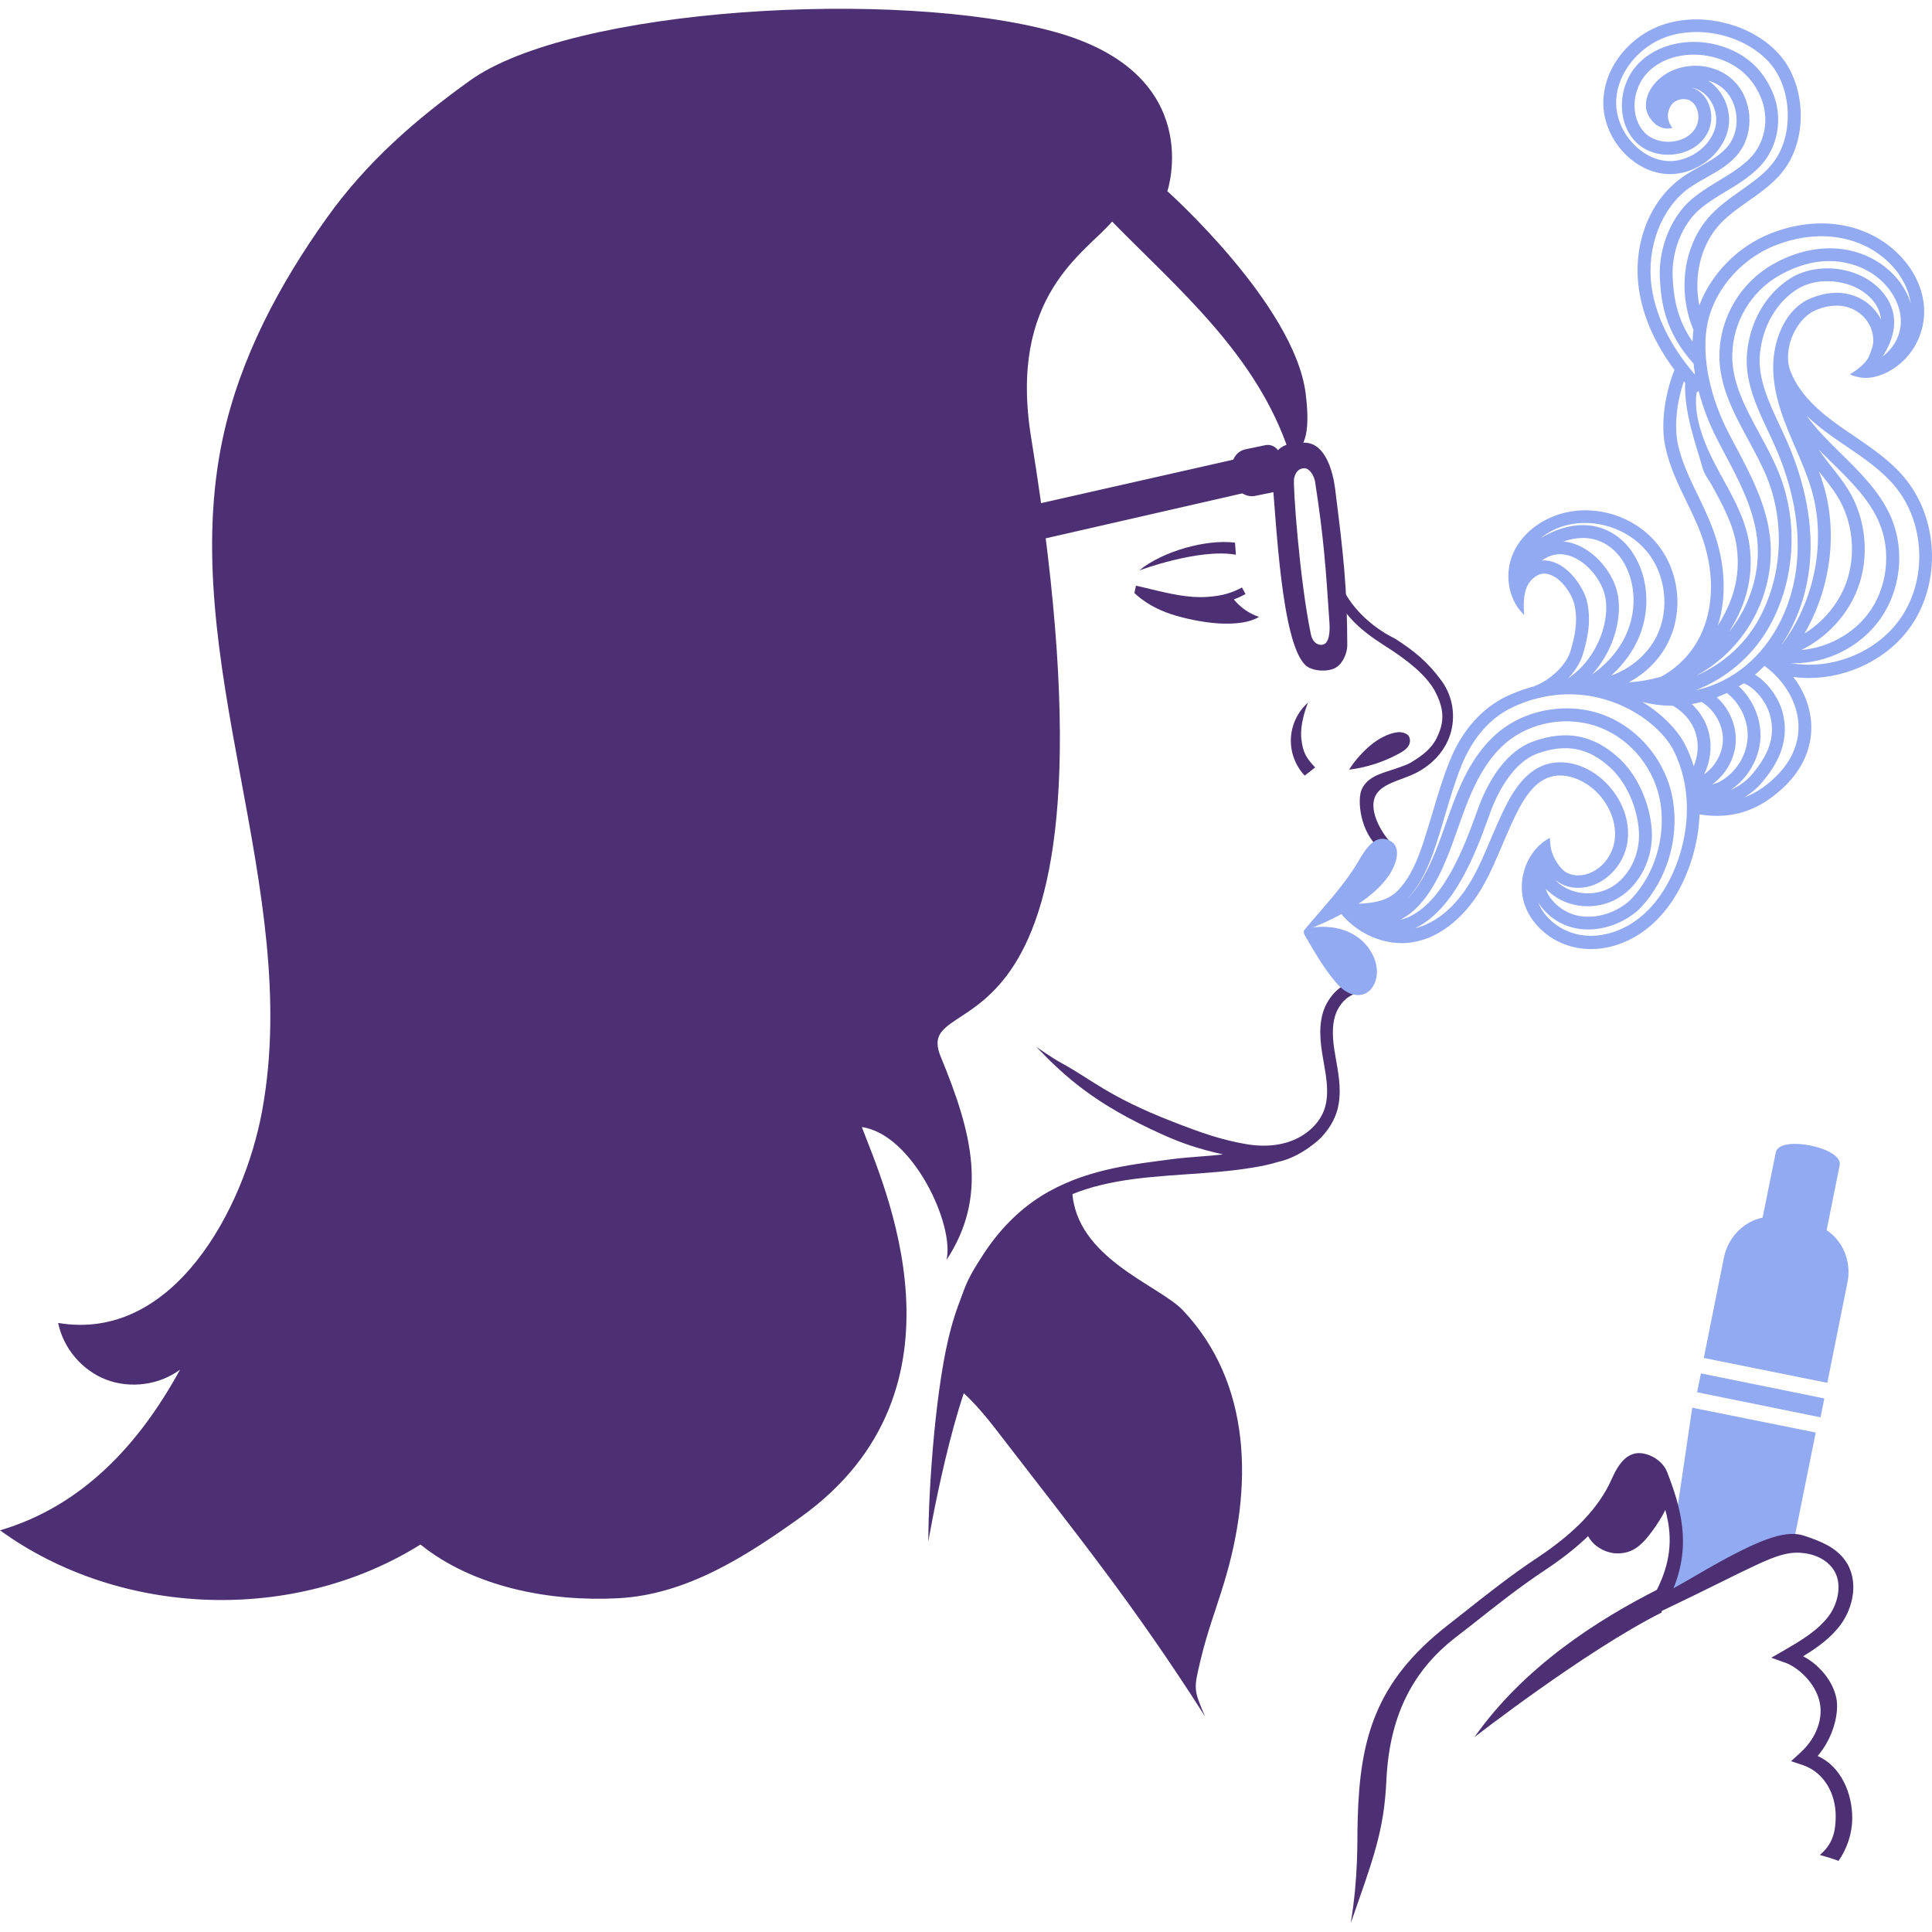 <?xml version="1.0" encoding="utf-8"?>
<!-- Generator: Adobe Illustrator 16.0.0, SVG Export Plug-In . SVG Version: 6.00 Build 0)  -->
<!DOCTYPE svg PUBLIC "-//W3C//DTD SVG 1.1//EN" "http://www.w3.org/Graphics/SVG/1.1/DTD/svg11.dtd">
<svg version="1.1" id="Calque_1" xmlns="http://www.w3.org/2000/svg" xmlns:xlink="http://www.w3.org/1999/xlink" x="0px" y="0px"
	 width="32px" height="32px" viewBox="0 0 32 32" enable-background="new 0 0 32 32" xml:space="preserve">
<g>
	<path fill="#4C3073" d="M20.436,9.928c0.07-0.025,0.132-0.055,0.194-0.088l-0.059-0.11c-0.154,0.083-0.313,0.141-0.585,0.157
		c-0.305,0.02-0.615-0.055-0.915-0.126c-0.085-0.021-0.17-0.042-0.256-0.06l-0.026,0.122c0.011,0.002,0.218,0.24,0.69,0.375
		c0.239,0.069,0.542,0.127,0.791,0.131c0.216,0.004,0.439-0.02,0.583-0.112C20.69,10.164,20.545,10.062,20.436,9.928z"/>
	<path fill="#4C3073" d="M18.867,9.449c0.396-0.323,1.117-0.521,1.589-0.461l0.014,0.2C19.857,9.078,18.867,9.449,18.867,9.449z"/>
	<path fill="#4C3073" d="M22.864,14.067c-0.339-0.275-0.389-0.82-0.309-0.994c0.107-0.235,0.383-0.275,0.596-0.354
		c0.075-0.028,0.15-0.05,0.213-0.087c0.331-0.195,0.42-0.346,0.488-0.543c0.08-0.23,0.024-0.43-0.076-0.625
		c-0.148-0.29-0.504-0.553-0.796-0.74l-0.067-0.043c-0.34-0.22-0.7-0.5-0.811-0.915l0.106-0.089
		c0.262,0.619,0.894,0.898,0.894,0.898c0.32,0.206,0.537,0.38,0.771,0.696c0.197,0.268,0.241,0.607,0.145,0.901
		c-0.098,0.294-0.32,0.509-0.576,0.636c-0.076,0.037-0.158,0.068-0.237,0.097c-0.184,0.068-0.351,0.135-0.421,0.273
		c-0.139,0.275,0.159,0.697,0.273,0.798L22.864,14.067z"/>
	<path fill="#4C3073" d="M21.61,12.847c-0.156-0.166-0.239-0.39-0.229-0.617c0.011-0.227,0.114-0.444,0.284-0.593
		c0,0-0.139,0.326-0.111,0.597c0.025,0.247,0.099,0.337,0.229,0.477L21.61,12.847z"/>
	<path fill="#4C3073" d="M23.31,12.167c0.053,0.042,0.055,0.126,0.021,0.184c-0.034,0.057-0.094,0.095-0.152,0.127
		c-0.258,0.142-0.543,0.234-0.835,0.27c0.146-0.227,0.458-0.579,0.811-0.621C23.204,12.122,23.27,12.137,23.31,12.167z"/>
	<path fill="#4C3073" d="M22.566,16.24c-0.325-0.02-0.585,0.274-0.659,0.548c-0.076,0.277-0.025,0.568,0.021,0.826
		c0.039,0.221,0.088,0.495,0.017,0.731c-0.064,0.216-0.243,0.412-0.491,0.525c-0.303,0.138-0.626,0.112-0.798,0.083
		c-0.427-0.072-0.762-0.191-1.237-0.376c-1.072-0.418-1.348-0.706-1.842-0.972c-0.148-0.08-0.413-0.266-0.413-0.266
		c0.477,0.495,0.967,0.947,2.081,1.448c0.328,0.148,0.593,0.239,1.013,0.334c-0.261,0.031-0.564,0.042-0.825,0.076
		c-0.619,0.083-1.365,0.152-2.058,0.537c-0.764,0.423-1.339,1.225-1.622,2.261c-0.251,0.912-0.375,2.619-0.377,3.538
		c0,0,0.431-2.538,0.963-3.29c0.34-0.48,0.174-1.794,1.137-2.328c0.649-0.359,1.425-0.413,2.174-0.465
		c0.364-0.025,0.742-0.051,1.105-0.112c0.126-0.02,0.272-0.049,0.422-0.095c0.394-0.087,0.713-0.407,0.701-0.399
		c0.126-0.13,0.218-0.279,0.267-0.44c0.084-0.283,0.031-0.585-0.012-0.827c-0.044-0.247-0.089-0.502-0.024-0.735
		c0.054-0.197,0.222-0.396,0.438-0.396l0.053,0.001l0.01-0.207L22.566,16.24z"/>
	<path fill="#4C3073" d="M17.759,19.723c0.055,1.118,1.437,1.56,1.834,1.98c1.14,1.206,1.166,2.929,0.68,4.517
		c-0.143,0.469-0.274,0.799-0.388,1.276c-0.113,0.477-0.12,0.482,0.074,0.933c-1.192-1.87-2.112-2.997-3.396-4.666
		c-0.257-0.335-0.525-0.67-0.875-0.903c0.194-1.355,0.149-1.657,1.099-2.642C17.282,19.704,17.759,19.732,17.759,19.723z"/>
	<g>
		<g>
			
				<rect x="29.002" y="22.067" transform="matrix(-0.199 0.98 -0.98 -0.199 57.614 -0.868)" fill="#91AAF2" width="0.319" height="2.086"/>
			<path fill="#91AAF2" d="M28.765,25.774c0.31-0.093,0.625-0.359,0.96-0.313l0.349-1.734l-2.045-0.411l-0.479,3.248
				C27.549,26.564,28.34,25.9,28.765,25.774z"/>
			<path fill="#91AAF2" d="M30.266,22.904l0.333-1.659c0.092-0.452-0.178-0.888-0.6-0.972l-0.517-0.104
				c-0.422-0.085-0.838,0.213-0.929,0.664l-0.333,1.659L30.266,22.904z"/>
			<path fill="#91AAF2" d="M30.244,20.43c-0.06,0.292-0.344,0.481-0.636,0.423l0,0c-0.292-0.059-0.481-0.344-0.424-0.636
				l0.229-1.131c0.059-0.292,1.116-0.08,1.058,0.213L30.244,20.43z"/>
		</g>
		<path fill="#4C3073" d="M22.372,31.855c0.386-1.103,0.552-1.536,0.591-2.369c0.049-1.035,0.412-1.797,1.147-2.366
			c0.09-0.069,0.179-0.14,0.268-0.208c0.407-0.323,0.791-0.627,1.215-0.908c0.669-0.444,1.088-0.889,1.318-1.396
			c0.069-0.152,0.153-0.309,0.248-0.295c0.096,0.012,0.194,0.084,0.228,0.159c0.305,0.7,0.426,1.264-0.053,2.057l-0.21,0.354
			l0.368-0.185c1.587-0.756,1.922-0.999,2.316-0.98c0.239,0.014,0.436,0.105,0.553,0.269c0.161,0.226,0.088,0.56-0.067,0.773
			c-0.182,0.248-0.473,0.417-0.729,0.567l-0.227,0.13l0.248,0.089c0.165,0.06,0.485,0.307,0.556,0.659
			c0.058,0.293-0.081,0.606-0.323,0.826l-0.154,0.14l0.197,0.065c0.35,0.119,0.543,0.472,0.543,0.842
			c0,0.309-0.076,0.487-0.263,0.646c0.104,0.028,0.208,0.06,0.31,0.098c0.134-0.19,0.227-0.445,0.227-0.713
			c0-0.398-0.182-0.852-0.573-1.024c0.268-0.314,0.355-0.72,0.311-0.952c-0.063-0.317-0.313-0.577-0.552-0.7
			c0.227-0.138,0.459-0.3,0.626-0.529c0.201-0.276,0.308-0.726,0.07-1.059c-0.159-0.222-0.413-0.32-0.68-0.409
			c-0.278-0.093-0.659,0.027-1.406,0.439c-0.135,0.075-0.258,0.146-0.38,0.217c-0.126,0.073-0.247,0.144-0.377,0.215
			c0.3-0.735,0.117-1.351-0.104-1.922c-0.061-0.161-0.235-0.291-0.422-0.314c-0.289-0.037-0.432,0.283-0.502,0.437
			c-0.21,0.466-0.601,0.877-1.23,1.295c-0.431,0.286-0.838,0.607-1.231,0.919c-0.089,0.069-0.177,0.139-0.266,0.209
			c-1.185,0.93-1.438,1.873-1.475,3.191l-0.004,0.195C22.479,30.453,22.5,31.089,22.372,31.855L22.372,31.855z"/>
		<path fill="#4C3073" d="M24.422,28.772c0.814-1.157,2.031-1.943,3.066-2.462l0.035,0.398
			C26.272,27.334,24.422,28.772,24.422,28.772z"/>
		<path fill="#4C3073" d="M26.796,25.729c-0.028,0-0.056-0.001-0.084-0.006c-0.154-0.024-0.301-0.115-0.382-0.236
			c-0.062-0.095-0.082-0.199-0.056-0.304c0.013,0.018,0.863-0.795,0.809-1.05l0.587,0.575c-0.008,0.233-0.213,0.539-0.362,0.728
			C27.184,25.592,27.039,25.729,26.796,25.729z"/>
	</g>
	<polygon fill="#4C3073" points="13.863,9.098 20.569,7.581 20.632,8.159 13.347,9.825 	"/>
	<path fill="#4C3073" d="M21.12,8.146l-0.329,0.067c-0.151,0.031-0.299-0.066-0.33-0.217l-0.046-0.225
		c-0.031-0.151,0.066-0.299,0.217-0.33l0.329-0.068c0.107-0.021,0.212,0.047,0.234,0.154l0.078,0.385
		C21.296,8.019,21.227,8.124,21.12,8.146z"/>
	<path fill="#4C3073" d="M22.113,8.089c-0.035-0.271-0.156-0.738-0.487-0.756c-0.179-0.009-0.37,0.01-0.481,0.148
		c-0.112,0.138-0.216,0.276-0.091,0.402c0.006,0.005,0.011,0.011,0.016,0.016c0.072,0.767,0.154,2.729,0.548,3.114
		c0.106,0.104,0.351,0.119,0.485,0.057c0.139-0.066,0.212-0.26,0.212-0.377C22.314,9.721,22.25,9.18,22.113,8.089z M21.901,10.679
		c-0.102,0.012-0.166-0.069-0.188-0.169c-0.188-0.899-0.301-2.484-0.279-2.585c0.019-0.087,0.062-0.159,0.154-0.169
		c0.104-0.012,0.179,0.128,0.194,0.224c0.141,0.911,0.178,1.419,0.238,2.337C22.029,10.439,22.023,10.666,21.901,10.679z"/>
	<path fill="#91AAF2" d="M31.544,7.912c-0.237-0.285-0.546-0.493-0.843-0.696C30.63,7.167,30.56,7.12,30.49,7.072
		c-0.306-0.215-0.677-0.515-0.834-0.922c-0.071-0.185-0.048-0.435,0.063-0.652c0.088-0.173,0.216-0.302,0.358-0.362
		c0.002-0.001,0.004-0.002,0.006-0.003c0.02-0.007,0.038-0.014,0.058-0.019L30.14,5.112c0.247-0.086,0.485-0.06,0.663,0.078
		c0.162,0.125,0.245,0.325,0.22,0.508c-0.011,0.067-0.067,0.207-0.068,0.208c-0.072,0.157-0.302,0.284-0.312,0.292
		c-0.023-0.004,0.065,0.038,0.184,0.056c0.343,0.051,0.915-0.269,1.027-0.902c0.079-0.442-0.124-0.923-0.533-1.255
		c-0.532-0.434-1.285-0.517-2.014-0.222c-0.534,0.217-0.968,0.668-1.161,1.183c-0.092-0.466,0.013-0.953,0.297-1.295
		c0.14-0.168,0.321-0.295,0.513-0.431c0.229-0.16,0.463-0.326,0.626-0.565c0.37-0.545,0.313-1.408-0.128-1.884
		c-0.422-0.457-1.157-0.667-1.788-0.51c-0.704,0.175-1.197,0.847-1.097,1.499c0.051,0.328,0.247,0.637,0.527,0.828
		c0.235,0.161,0.506,0.219,0.76,0.163c0.391-0.087,0.709-0.396,0.772-0.75c0.037-0.201-0.018-0.425-0.145-0.598
		c-0.055-0.074-0.119-0.133-0.189-0.18c0.097,0.028,0.187,0.076,0.261,0.144c0.246,0.231,0.28,0.668,0.071,0.934
		c-0.117,0.148-0.288,0.244-0.468,0.345c-0.103,0.057-0.207,0.115-0.304,0.185c-0.533,0.382-0.812,1.102-0.71,1.834
		c0.063,0.456,0.266,0.915,0.59,1.349c-0.167,0.423-0.229,0.917-0.15,1.278c0.068,0.322,0.211,0.618,0.35,0.905
		c0.086,0.176,0.174,0.358,0.242,0.542c0.209,0.566,0.218,1.134,0.022,1.601c-0.139,0.331-0.394,0.602-0.69,0.758
		c-0.173,0.049-0.352,0.081-0.531,0.091c0.281-0.148,0.518-0.383,0.658-0.673c0.254-0.521,0.178-1.174-0.19-1.623
		c-0.367-0.449-0.992-0.652-1.553-0.506c-0.373,0.098-0.681,0.34-0.823,0.651c-0.139,0.301-0.104,0.66,0.071,0.912
		c0.005,0.015,0.029,0.04,0.029,0.04c0.023,0.03,0.049,0.059,0.078,0.084c0,0-0.046-0.321,0.066-0.511
		c0.063-0.104,0.179-0.185,0.282-0.174c0.244,0.024,0.432,0.331,0.473,0.48c0.079,0.287,0.015,0.571-0.059,0.813
		c-0.071,0.227-0.338,0.477-0.605,0.575c-0.141,0.038-0.283,0.088-0.429,0.154c-0.423,0.195-0.758,0.57-0.965,1.084
		c-0.111,0.277-0.198,0.567-0.281,0.848c-0.051,0.17-0.104,0.347-0.16,0.517c-0.095,0.278-0.209,0.565-0.417,0.778
		c-0.165,0.17-0.4,0.214-0.702,0.22c-0.003-0.004-0.008-0.007-0.012-0.012l-0.017,0.012c-0.015,0-0.027,0.001-0.043,0.001h-0.018
		v0.016l-0.064,0.052l-0.058,0.032c0.002,0.003,0.004,0.006,0.007,0.01l-0.047,0.037c0.258,0.317,0.639,0.503,1.019,0.503
		c0.042,0,0.084-0.002,0.126-0.007c0.454-0.05,0.891-0.379,1.199-0.902c0.138-0.234,0.243-0.486,0.346-0.729
		c0.085-0.199,0.172-0.404,0.273-0.594c0.149-0.28,0.303-0.441,0.481-0.509c0.28-0.105,0.602,0.041,0.797,0.233
		c0.228,0.223,0.344,0.533,0.304,0.807c-0.041,0.297-0.277,0.544-0.547,0.576c-0.121,0.014-0.236-0.018-0.307-0.085
		c-0.072-0.067-0.172-0.209-0.202-0.365c-0.009-0.042-0.017-0.168-0.017-0.168c-0.368,0.19-0.557,0.682-0.42,1.097
		c0.127,0.381,0.5,0.676,0.928,0.733c0.057,0.008,0.113,0.012,0.17,0.012c0.333,0,0.674-0.127,0.958-0.36
		c0.28-0.229,0.508-0.562,0.659-0.965c0.113-0.298,0.174-0.605,0.185-0.906c0.099,0.016,0.194,0.024,0.288,0.024
		c0.324,0,0.617-0.097,0.888-0.293c0.558-0.404,0.675-0.859,0.675-1.171c0-0.293-0.107-0.585-0.298-0.837
		c0.084,0.011,0.169,0.018,0.255,0.018c0.659,0,1.322-0.32,1.698-0.866C32.155,9.635,32.105,8.584,31.544,7.912z M26.763,9.725
		c-0.114-0.339-0.458-0.72-0.868-0.756c0.155-0.053,0.303-0.071,0.44-0.05c0.31,0.047,0.482,0.274,0.541,0.368
		c0.207,0.329,0.238,0.773,0.084,1.161c-0.112,0.283-0.322,0.536-0.592,0.724C26.755,10.752,26.903,10.141,26.763,9.725z
		 M28.978,9.035c-0.055-0.4-0.248-0.755-0.438-1.099c-0.051-0.092-0.101-0.184-0.148-0.276c-0.236-0.459-0.331-0.832-0.293-1.152
		l0.035-0.035c0.07,0.271,0.174,0.547,0.313,0.813c0.034,0.067,0.07,0.134,0.105,0.201c0.242,0.455,0.492,0.926,0.551,1.43
		c0.063,0.545-0.113,1.115-0.467,1.553C28.877,10.087,29.057,9.62,28.978,9.035z M28.602,11.478
		c0.223,0.172,0.357,0.456,0.344,0.736c-0.014,0.298-0.192,0.583-0.453,0.728c-0.041,0.023-0.087,0.04-0.132,0.05
		c0.217-0.159,0.366-0.41,0.387-0.681c0.021-0.286-0.102-0.572-0.312-0.762C28.491,11.527,28.547,11.504,28.602,11.478z
		 M28.184,11.627c0.225,0.136,0.371,0.405,0.351,0.667c-0.016,0.208-0.136,0.408-0.308,0.531c0.101-0.215,0.131-0.444,0.083-0.663
		c-0.041-0.191-0.142-0.362-0.288-0.501C28.076,11.652,28.13,11.64,28.184,11.627z M27.691,11.689c0.006,0,0.012,0,0.018,0
		c0.21,0.125,0.346,0.304,0.393,0.518c0.035,0.158,0.016,0.324-0.049,0.484c-0.034-0.115-0.078-0.227-0.13-0.333
		c-0.114-0.236-0.368-0.517-0.72-0.732C27.361,11.667,27.525,11.689,27.691,11.689z M29.158,12.225
		c0.015-0.319-0.123-0.641-0.357-0.857c0.027-0.016,0.053-0.032,0.078-0.049c0.112,0.028,0.382,0.247,0.451,0.58
		c0.063,0.309-0.026,0.582-0.298,0.912c-0.1,0.121-0.229,0.213-0.37,0.275C28.949,12.896,29.141,12.567,29.158,12.225z
		 M28.081,11.434c0.492-0.189,0.924-0.543,1.202-1.018c0.449-0.768,0.517-1.763,0.175-2.597c-0.089-0.217-0.203-0.429-0.314-0.633
		c-0.237-0.438-0.462-0.852-0.452-1.314c0.012-0.542,0.31-1.044,0.779-1.31c0.777-0.439,1.344-0.162,1.552-0.022
		c0.317,0.215,0.496,0.558,0.455,0.875c-0.025,0.191-0.128,0.358-0.298,0.493c0.189-0.292,0.307-0.671,0.029-1.035
		c-0.345-0.452-1.101-0.568-1.584-0.244c-0.382,0.255-0.633,0.692-0.687,1.198c-0.05,0.469,0.152,0.9,0.348,1.317
		c0.04,0.083,0.078,0.166,0.114,0.248c0.294,0.661,0.419,1.329,0.362,1.929c-0.064,0.69-0.373,1.312-0.848,1.706
		C28.669,11.232,28.379,11.37,28.081,11.434z M30.212,8.064c-0.025-0.087-0.054-0.172-0.085-0.256
		c0.017,0.022,0.034,0.043,0.052,0.065c0.088,0.112,0.179,0.227,0.251,0.343c0.264,0.425,0.318,0.979,0.145,1.448
		c-0.127,0.341-0.377,0.637-0.688,0.83C30.309,9.771,30.442,8.867,30.212,8.064z M30.773,9.74c0.196-0.529,0.135-1.155-0.163-1.634
		c-0.078-0.127-0.174-0.248-0.265-0.363c-0.08-0.101-0.157-0.199-0.224-0.299c0.072,0.073,0.147,0.147,0.221,0.219
		c0.303,0.297,0.615,0.605,0.777,0.978c0.216,0.49,0.143,1.106-0.182,1.531c-0.259,0.339-0.675,0.558-1.101,0.594
		C30.262,10.556,30.608,10.182,30.773,9.74z M30.932,5.021c-0.25-0.193-0.582-0.224-0.916-0.089
		c-0.007,0.002-0.014,0.004-0.02,0.008c-0.007,0.002-0.014,0.005-0.021,0.008c-0.401,0.178-0.573,0.641-0.601,1.014
		c-0.03,0.422,0.105,0.828,0.228,1.132c0.044,0.111,0.092,0.222,0.139,0.331c0.098,0.227,0.198,0.46,0.267,0.697
		c0.244,0.854,0.048,1.832-0.487,2.542c-0.001,0-0.002,0.001-0.003,0.001v0.001c-0.004,0.007-0.01,0.013-0.015,0.02
		c0.26-0.383,0.425-0.849,0.472-1.346c0.06-0.637-0.072-1.34-0.379-2.035c-0.037-0.084-0.077-0.168-0.116-0.253
		c-0.183-0.39-0.373-0.794-0.329-1.204c0.047-0.442,0.264-0.823,0.593-1.043c0.39-0.261,1.021-0.166,1.296,0.197
		c0.068,0.088,0.105,0.186,0.116,0.289C31.102,5.188,31.028,5.096,30.932,5.021z M29.387,4.071c0.655-0.265,1.328-0.194,1.801,0.19
		c0.258,0.209,0.42,0.485,0.46,0.762c-0.079-0.254-0.257-0.492-0.507-0.661c-0.499-0.336-1.164-0.332-1.774,0.014
		c-0.535,0.302-0.876,0.874-0.888,1.491c-0.01,0.518,0.238,0.977,0.478,1.419c0.108,0.2,0.221,0.407,0.305,0.613
		c0.317,0.774,0.255,1.697-0.16,2.409c-0.232,0.397-0.596,0.704-1.007,0.884c0.166-0.09,0.32-0.2,0.46-0.326
		c0.553-0.5,0.844-1.258,0.761-1.976c-0.063-0.544-0.322-1.032-0.573-1.506c-0.035-0.066-0.071-0.132-0.105-0.199
		c-0.31-0.594-0.445-1.23-0.372-1.745c0.001-0.002,0.002-0.004,0.002-0.006l0.002,0c0-0.001-0.001-0.002-0.001-0.003
		C28.354,4.854,28.803,4.308,29.387,4.071z M28.419,2.072c-0.05,0.273-0.301,0.512-0.609,0.58c-0.196,0.044-0.407-0.002-0.594-0.13
		c-0.232-0.159-0.396-0.415-0.437-0.685c-0.083-0.537,0.346-1.114,0.938-1.261c0.559-0.139,1.209,0.046,1.58,0.449
		c0.372,0.402,0.422,1.159,0.107,1.621c-0.141,0.207-0.35,0.354-0.57,0.51c-0.195,0.138-0.397,0.279-0.555,0.469
		c-0.402,0.484-0.491,1.215-0.23,1.839c-0.008,0.064-0.012,0.128-0.015,0.195c-0.263-0.381-0.316-0.744-0.33-1.084
		c-0.017-0.419,0.163-0.864,0.448-1.108c0.135-0.116,0.28-0.203,0.434-0.296c0.188-0.113,0.38-0.23,0.55-0.399
		c0.316-0.32,0.406-0.822,0.221-1.251c-0.177-0.407-0.49-0.671-0.936-0.782c-0.476-0.119-0.977,0.002-1.278,0.308
		c-0.347,0.354-0.375,0.958-0.061,1.292c0.171,0.182,0.445,0.261,0.715,0.207c0.242-0.048,0.433-0.199,0.511-0.403
		c0.053-0.14,0.047-0.306-0.015-0.443c-0.052-0.115-0.142-0.201-0.25-0.242c-0.007-0.002-0.016-0.004-0.023-0.007
		c0.111,0.019,0.215,0.084,0.292,0.19C28.404,1.765,28.445,1.928,28.419,2.072z M27.979,3.113c0.088-0.063,0.182-0.115,0.283-0.172
		c0.19-0.106,0.388-0.217,0.531-0.398c0.278-0.354,0.236-0.914-0.094-1.221c-0.33-0.307-0.89-0.312-1.225-0.008
		c-0.15,0.137-0.228,0.31-0.21,0.474c0.019,0.157,0.151,0.268,0.17,0.28c0.083,0.057,0.177,0.075,0.266,0.051l0,0
		c-0.147-0.192-0.039-0.366,0.007-0.409c0.081-0.076,0.192-0.08,0.262-0.055c0.07,0.027,0.109,0.086,0.13,0.131
		c0.039,0.086,0.042,0.193,0.009,0.28c-0.052,0.137-0.18,0.236-0.352,0.27c-0.196,0.04-0.399-0.017-0.52-0.144
		c-0.239-0.254-0.212-0.72,0.059-0.997c0.249-0.254,0.672-0.352,1.075-0.251c0.377,0.095,0.643,0.316,0.791,0.66
		c0.151,0.35,0.079,0.759-0.177,1.018c-0.15,0.15-0.324,0.256-0.509,0.367c-0.154,0.093-0.313,0.19-0.461,0.316
		c-0.332,0.284-0.542,0.798-0.522,1.279c0.017,0.444,0.097,0.926,0.559,1.439c0.006,0.061,0.016,0.122,0.025,0.184
		c-0.31-0.357-0.638-0.863-0.721-1.462C27.266,4.099,27.517,3.443,27.979,3.113z M28.126,8.212c-0.14-0.288-0.271-0.56-0.335-0.856
		c-0.062-0.291-0.022-0.683,0.099-1.04c0.008,0.008,0.014,0.016,0.021,0.024c-0.018,0.51,0.188,1.045,0.291,1.417
		c0.028,0.102,0.1,0.188,0.151,0.281c0.18,0.326,0.364,0.665,0.413,1.025c0.071,0.525-0.089,0.943-0.312,1.295
		c0.15-0.479,0.123-1.035-0.08-1.584C28.304,8.58,28.213,8.393,28.126,8.212z M25.944,8.7c0.476-0.124,1.024,0.056,1.335,0.436
		c0.312,0.379,0.378,0.952,0.164,1.394c-0.149,0.306-0.432,0.544-0.756,0.659c0.209-0.188,0.372-0.415,0.471-0.662
		c0.179-0.45,0.14-0.967-0.103-1.352c-0.158-0.254-0.408-0.423-0.688-0.466c-0.265-0.041-0.55,0.028-0.848,0.203
		C25.64,8.815,25.784,8.741,25.944,8.7z M26.213,10.852c0.083-0.271,0.155-0.594,0.061-0.934c-0.043-0.151-0.276-0.583-0.649-0.633
		c-0.03-0.004-0.06-0.003-0.088,0c0.104-0.077,0.218-0.114,0.339-0.104c0.31,0.026,0.592,0.333,0.687,0.613
		c0.142,0.418-0.086,1.107-0.587,1.438C26.082,11.12,26.168,10.991,26.213,10.852z M25.675,14.787
		c0.293,0.255,0.767,0.301,1.124,0.09c0.364-0.215,0.589-0.668,0.56-1.127c-0.03-0.449-0.242-0.917-0.543-1.192
		c-0.419-0.385-0.869-0.474-1.417-0.279c-0.437,0.155-0.707,0.607-0.857,0.958c-0.026,0.063-0.059,0.149-0.095,0.25
		c-0.181,0.496-0.517,1.42-1.103,1.696c-0.047,0.022-0.098,0.039-0.15,0.051c0.211-0.108,0.395-0.299,0.558-0.581
		c0.171-0.297,0.285-0.622,0.396-0.936c0.037-0.107,0.076-0.216,0.116-0.321c0.133-0.351,0.329-0.792,0.671-1.085
		c0.418-0.36,1.048-0.465,1.568-0.261c0.519,0.202,0.911,0.693,0.999,1.251c0.089,0.564-0.092,1.17-0.474,1.58
		c-0.147,0.159-0.452,0.321-0.774,0.301c-0.236-0.013-0.438-0.125-0.584-0.322c-0.03-0.042-0.053-0.09-0.066-0.14
		C25.622,14.747,25.675,14.787,25.675,14.787z M23.234,14.955c0.024-0.019,0.046-0.038,0.068-0.059
		C23.279,14.917,23.259,14.936,23.234,14.955z M26.222,14.701c0.362-0.042,0.678-0.368,0.734-0.757
		c0.049-0.345-0.088-0.715-0.366-0.988c-0.297-0.293-0.698-0.403-1.021-0.281c-0.302,0.114-0.483,0.402-0.594,0.607
		c-0.106,0.2-0.195,0.409-0.281,0.612c-0.1,0.237-0.203,0.481-0.334,0.704c-0.247,0.419-0.58,0.697-0.927,0.778c0,0,0.001,0,0.002,0
		c0.665-0.313,1.021-1.291,1.212-1.817c0.035-0.097,0.065-0.18,0.09-0.238c0.109-0.256,0.351-0.706,0.733-0.842
		c0.472-0.167,0.842-0.095,1.202,0.236c0.262,0.24,0.447,0.652,0.473,1.048c0.026,0.381-0.157,0.755-0.454,0.93
		c-0.292,0.172-0.694,0.123-0.914-0.102c-0.002-0.003-0.004-0.006-0.005-0.009C25.889,14.678,26.05,14.721,26.222,14.701z
		 M27.769,14.313c-0.14,0.368-0.346,0.671-0.596,0.875c-0.288,0.236-0.641,0.346-0.965,0.302c-0.332-0.045-0.619-0.262-0.734-0.546
		c0.008,0.013,0.017,0.027,0.025,0.039c0.184,0.25,0.439,0.392,0.742,0.41c0.021,0.001,0.043,0.002,0.064,0.002
		c0.367,0,0.702-0.182,0.879-0.371c0.424-0.457,0.627-1.13,0.527-1.758c-0.099-0.631-0.543-1.187-1.131-1.417
		c-0.592-0.231-1.31-0.111-1.785,0.298c-0.379,0.325-0.59,0.797-0.731,1.171c-0.041,0.108-0.079,0.217-0.117,0.326
		c-0.108,0.305-0.22,0.621-0.381,0.9c-0.083,0.144-0.169,0.258-0.261,0.346c0.237-0.244,0.369-0.571,0.465-0.858
		c0.06-0.174,0.112-0.352,0.163-0.524c0.082-0.276,0.166-0.56,0.274-0.829c0.13-0.323,0.385-0.752,0.857-0.97
		c0.123-0.057,0.245-0.101,0.364-0.134l0.001,0.003c0.009-0.003,0.018-0.007,0.026-0.009c1.092-0.284,2.023,0.363,2.274,0.879
		C27.997,12.995,28.01,13.673,27.769,14.313z M29.789,12.042c0,0.376-0.203,0.721-0.587,0.999c-0.101,0.073-0.206,0.128-0.316,0.169
		c0.116-0.069,0.222-0.159,0.311-0.265c0.21-0.256,0.44-0.61,0.342-1.09c-0.061-0.294-0.269-0.559-0.47-0.68
		c0.054-0.046,0.106-0.095,0.157-0.146c0.037,0.027,0.074,0.057,0.108,0.087l-0.001,0.003c0.002,0,0.004,0.001,0.007,0.002
		C29.623,11.376,29.789,11.71,29.789,12.042z M31.482,10.236c-0.396,0.575-1.148,0.869-1.831,0.746
		c0.021,0.001,0.044,0.003,0.065,0.003c0.536,0,1.063-0.254,1.392-0.685c0.374-0.493,0.456-1.179,0.208-1.745
		c-0.18-0.41-0.508-0.732-0.825-1.044c-0.209-0.206-0.411-0.406-0.567-0.624c0.146,0.139,0.302,0.258,0.444,0.358
		c0.069,0.049,0.142,0.097,0.212,0.146c0.286,0.194,0.582,0.395,0.801,0.657C31.884,8.65,31.928,9.59,31.482,10.236z"/>
	<path fill="#91AAF2" d="M23.021,13.925c-0.293-0.147-0.46,0.252-0.591,0.454c-0.252,0.382-0.544,0.684-0.836,1.037
		c0,0.007,1.086-0.368,1.441-0.964C23.135,14.282,23.213,14.02,23.021,13.925z"/>
	<path fill="#91AAF2" d="M21.615,15.498c0.144,0.248,0.288,0.497,0.468,0.721c0.063,0.079,0.131,0.155,0.217,0.206
		s0.194,0.075,0.288,0.041c0.155-0.054,0.228-0.239,0.217-0.403c-0.017-0.247-0.183-0.472-0.399-0.592
		c-0.218-0.12-0.479-0.143-0.724-0.101c-0.035,0.006-0.075,0.019-0.086,0.052C21.588,15.448,21.602,15.475,21.615,15.498z"/>
	<path fill="#4C3073" d="M21.353,7.494c0.146-0.012,0.385-0.092,0.273-0.976c-0.185-1.47-2.291-3.351-2.291-3.351
		s0.66-1.943-1.87-2.64c-2.616-0.721-7.993-0.403-9.681,0.807C6.87,1.99,6.073,2.686,5.418,3.602
		C4.629,4.704,3.976,5.927,3.691,7.253c-0.786,3.666,1.331,7.468,0.649,11.155c-0.299,1.617-1.469,3.826-3.377,3.504
		c0.086,0.421,0.397,0.787,0.798,0.94c0.4,0.152,0.877,0.089,1.221-0.166C2.304,23.928,1.357,24.948,0,25.347
		c1.996,1.446,4.875,1.544,6.964,0.235c0.879,0.709,2.148,0.949,3.275,0.89c1.128-0.06,2.109-0.688,3.027-1.346
		c2.952-2.122,1.349-5.543,1.009-6.458c0.843,0.119,1.54,1.622,1.402,2.201c0.688-1.046,0.436-2.082-0.097-3.37
		c-0.53-1.289,3.274,0.662,1.5-10.244c-0.386-2.364,0.896-3.063,1.34-3.585C19.517,4.789,20.821,5.88,21.353,7.494z"/>
</g>
</svg>
